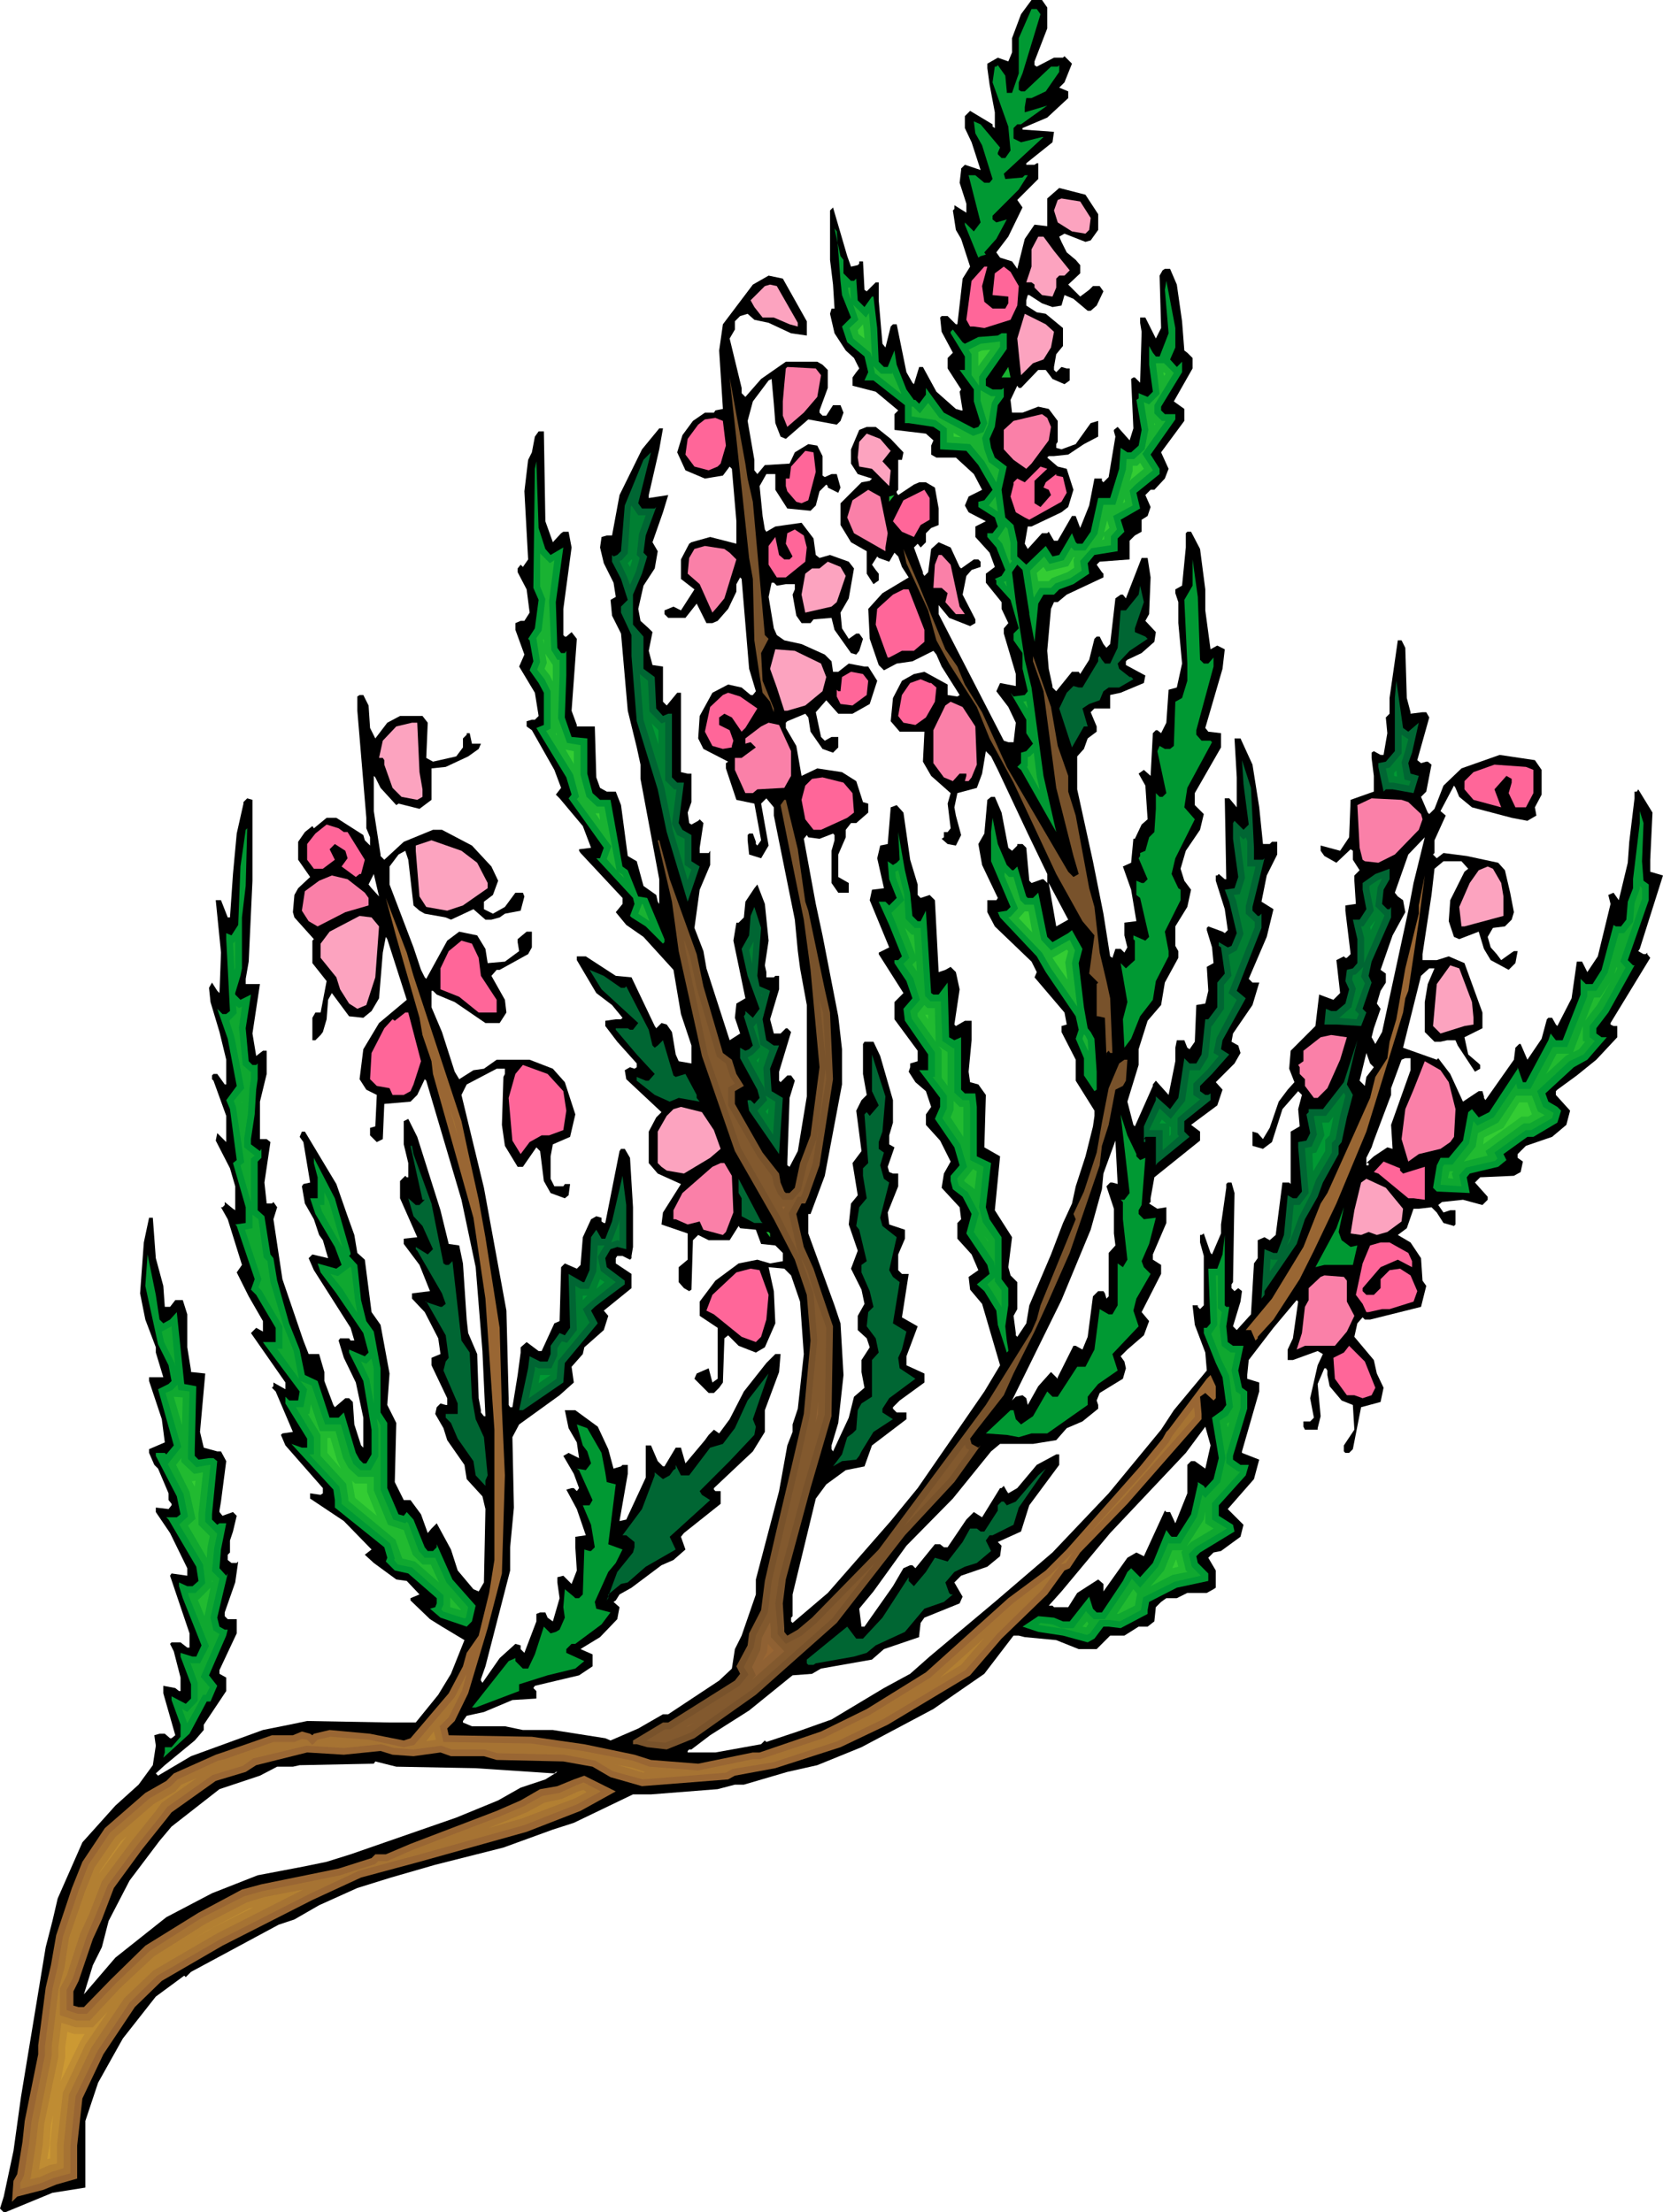 <svg xmlns="http://www.w3.org/2000/svg" width="7.396in" height="9.838in" fill-rule="evenodd" stroke-linecap="round" preserveAspectRatio="none" viewBox="0 0 2220 2954"><style>.pen1{stroke:none}.brush2{fill:#093}.brush3{fill:#fca3bf}.brush4{fill:#19b232}.brush5{fill:#3c3}.brush6{fill:#f69}.brush7{fill:#fa80a8}.brush8{fill:#78522b}.brush9{fill:#063}.brush10{fill:#007f32}.brush13{fill:#963}.brush14{fill:#0fa830}.brush15{fill:#21ba30}</style><path d="M1398 10v28l-17 44v5l3 2 23-12h12l2-2 10 10-10 25-7 7 12 5v9l-28 26-33 14v2l42 3-2 14-35 28v2h11l3-2h2v21l-28 28 7 10-19 39-16 21 5 7 16 5 5 7 2 3 10-40 13-19 17 2v-37l16-14 35 9 17 26v21l-10 14-7 2-28-11-7 4 3 7 7 14 12 10 6 7v11l-16 15 16 16 12-9 5-5h9l5 7-9 19-8 7h-4l-19-16-12-5-4 14-12 2-14-5-17-11h-2l-2 7v7l14 9 12 2 23 19v24l-9 11-3 17v4l3 3 7-7 7 2h4v16l-7 5-16-7-9-12h-10l-23 24h-3l-2-3-9 19 2 17h14l21-8 14 3 12 16v28l-2 3v5l7 2 19-7 20-28 10-3v21l-19 10-21 14-19 2h-7l-2 2 14 12 12 3 9 28-7 23-9 7-40 19h-5l-4 23 4 7 19-21h7l2-2 7 12h5l19-33h5l6 16 12-30 7-36h10v3l2 2 7-7 9-54-2-7v-2l5-4 16 18 5-16-3-66 3-2h2l7 7 2-68-2-12v-7h7l14 28 7-14-2-70 4-7 3-2h7l9 21 7 49 3 39 4 3 7 7v14l-25 44 14 10v16l-31 42 10 22-5 13-14 15h-5l-7 7 7 16-4 12-8 5v16l-9 5-7 7v25l-40 3-4 4 7 10 2 2v5l-49 23-12 10h-5l-4 9-5 56 2 24 5 23v2l5 5 21-26h9l2 3 12-19 7-28 3-3h4l5 10 4 5 5-5 7-61 7-5h3l4 5 21-54h8l4 26-2 49-5 9 14 15-2 13-17 15-19 9-2 2v5l26 14-2 10-31 13-14 3v18h-21l-5 5 8 19v7l-12 9-5 14-9 10v44l21 96 14 70 9 57 3 2 4-12h7l5 5 4-7-4-16v-17l16-2-7-42-11-31 11-5 3-32h2l9-19 8-7-3-45-9-16 7-5 9 8 3-57 4-4h2l5 4 7-14 3-44 11-3 7-32-5-54v-28l-4-12v-5l9-5 5-51v-19l2-2h5l12 23 7 54v28l7 52 9-5 10 5-3 26-23 79 4 5 17 2v19l-35 61v16l12 12-5 21-19 28-7 24 5 16 9 12-5 23-16 26v26l4 7v9l-18 33-5 30-18 21-12 38v21l-15 49 8 31 2 2 24-54v-2l4-5 17 19 9-45v-18l2-10h10l4 10 3 2 7-10 2-49 12-2 4-17-2-32 9-5-2-21-7-23v-3l2-2 19 7 3 2 4-4-4-28-12-38v-7h2l2-2 8 7h2l-2-108h6l10 12v-40l-3-52h8l16 35 9 57 5 49h9l3-3h7v17l-14 28-7 35 16 10-9 37-24 56 5 5h9l-9 30-26 38-2 11 9 5 3 10-8 14-25 25 9 10-7 21-35 26 12 9v12l-61 49-5 28v5l-2 2 11 7 12-2v21l-18 42v7l11 7v12l-26 51 10 12-7 19-22 19-9 9 5 7 2 9-4 14-31 19-4 10 2 6v5l-21 17-21 9-14 16-31 5h-44l-12 10-51 63-62 63-44 61-19 23 3 24h4l38-54 14-24 9-4h3l4 4 26-32h7l5 4h5l25-37 10-10 11 7 24-39h2l3-3 4 7 2 3 12-7 26-31 26-14h4v14l-40 54-11 35-31 14 5 5-2 14-17 14-35 12-9 9 11 19-4 9-47 19-5 7-2 17v2l-47 16-16 14-68 12-12 7-26 2-58 47-52 33-25 19h-3l-2 2v2h37l61-11 5-5 2 2 42-14 45-16 70-42 35-19 26-23 87-73 77-66 75-79 70-85 17-26 44-53-2-24-14-37-3-26h7v2l3 3 5-5v-66l-5-18v-10h2l3-2 9 26 2 2 12-28v-12l7-49v-5l2-2h5l4 14-2 119-2 3v5l4 4 5-4 5 4-2 14-10 33 5 5 19-21 4-68 5-7v-24l9-4 7 4 8-7 9-70h9l2 2v-70l12-7-2-23 5-19-5-5-21 24-14 44-12 9-14-4v-19l7 2 7 8 9-15 12-35 12-16 9-10-7-18 2-24 33-33 5-42 19 7 9-9-5-44 10-5 2 2h2l5-5-7-58v-7l14-2-2-31v-7l7-7-9-14v-12l-3-2-19 18-16-9-5-7v-7l26 7 12-18 2-50 31-11v-21l-3-24v-7l3-2 9 5h4l5-29-2-21 5-5v-21l11-77h5l5 10 2 67 5 19v2l16-2h5l4 7-16 57 5 4 7-2h2l5 4-7 36-7 7 9 21 2 2 7-7 12-31 24-23 51-18 47 7 9 13v33l-9 17 2 11-12 7-21-4-53-14-17-14-5-12-2-3-18 34 7 6-15 33v17l-2 2 5 5 9-7 31 4 42 9 9 10 7 30 5 26-3 10-9 9-16 2-7 12 4 14 8 9 6 8 14-10 3-2h5l-3 16-9 9-24-13-9-15-7-23-26 10-7-3-7-21 2-28 19-38 5-4-9-10h-24l-12 10-4 35-9 59-3 20v8h19l16-5 21 9 24 66v21l-24 12 5 23 14 12 2 2v5l-7 4-23-35-3-7h-11l-9 2h-8l-13-13v-40l4-24 9-21h-7l-11 10-24 96 45 16 2-2 16 21 17 37 21-14h5l2 7v2l2 3 38-54 2-16 5-5h2l9 21 19-28 7-26 2-2h5l5 9 2 2 19-37 7-49h7l7 14 14-21 17-70-3-12 7-3 7 10 12-50 2-28 7-58v-9h3l2-3 19 31-3 63v16l17 5-31 98-2 3 7 4h3l2-2v2l4 5-53 87v2l4 2h5v15l-28 30-26 21-26 19-2 2v5l19 21-5 19-19 16-35 12-11 11v5l7 5-3 14-9 5-45 2-7 7 17 19v4l-7 7-26-7-28 3-5 4 7 10 9-3h7v19l-2 2-14-4-9-14-7-7-17 2h-7l-9 26-12 9 17 10 14 21 2 30 5 7-7 28-68 17h-7l-3-3-7 8-4 18 26 31 4 18 9 19-4 19-26 7-11 56-5 5h-5l-2-2v-8l14-21-2-33-15-6-16-19-3-15v-6l-2-3h-2l-9 21 4 43-4 16v2h-17l-2-4v-7h9l5-5-5-26 10-44 7-15-7-4-33 12h-7v-14l7-15 7-49-2-2-31 37-33 43-2 20v5l16 5v12l-23 80v2l23 9-7 26-35 40 21 21-4 16-26 19-10 2-7 7 10 17v23l-3 2-9 5h-26l-14 7h-14l-7 5-7 7-2 19-9 7h-12l-19 12h-19l-18 18h-24l-30-12-42-4-8-2h-7l-39 51-68 47-96 51-59 24-40 9-58 17h-12l-23 6-89 7h-24l-79 38-28 9-66 24-91 23-59 17-45 14-51 23-33 19-21 7-117 63-7 7-2-2-38 28-44 56-33 59-17 51v89l-44 7-63 26H5l-5-5 5-16 13-61 10-72 33-200 9-35 7-30 33-75 44-49 31-28 19-26 4-26-2-14 7-2h7l7 6h2l5-4-16-56v-10l16 3 5 4h2v-18l-9-35-5-10 2-2h12l9 7h3v-19l-26-77 2-3 21 3v-10l-23-47-19-28v-6l17 2 4-5v-2l-4-5v-9l-14-33-5-5-7-16v-5l21-9-4-31-17-51v-5h19l-10-33v-7l-14-37-7-35 5-68 7-33h5l4 54 10 37 2 28h7l7-9h10l6 19v44l5 31v2l19 2-7 78 5 21 18 5h5l7 13-7 54-2 12v2l4 5 14-5 5 5-5 21-4 12v16l-3 3v7l5 4h7l2-2-4 28-14 40v5l4 4h12v19l-23 49v5l9 5v18l-30 45v7l-12 14-40 33-12 11 3 3 44-26 96-35 35-7 24-5 110 2h35l30-37 17-28 18-45-30-18-16-10-26-25v-3l12-5-17-18-14-2-30-22-12-11 9-7-37-38-45-30v-7l14 2 3-2v-7l-50-57-6-14 2-2 14-2-23-54-5-5 2-2v-5l16 9v-9l-46-66 7-7 9 5v-14l-19-33-16-32 7-10-19-61-9-16h2l3-3v-4l11 9 3 2v-32l-7-24-19-37 2-10 12 12v-35l-17-47-2-2v-5l2-2h5l10 14h2v-33l-9-37-12-40-2-19 4-7 7 11 3 3 2-54-7-70h7l9 23h3l4-58 5-54 9-40v-2l5-5 7 2v108l-5 108-4 23v7h19l-10 66 5 30 9-7h5v31l-9 37v50h9l5 4-8 54 3 28h7l2-2 5 7-5 16 12 80 28 82 7 18h14l7 24v12l12 32 2 3 14-12h5l5 5 2 30 9 28 3 3v-40l-10-47-16-33-7-23 2-3h12l2 3h5l-5-17-49-77-7-16 5-5 21 5-7-24-5-7-7-21-12-21-4-23 2-3 9-2-9-54-5-7 3-7h4l42 70 15 43 9 25 4 24 10 9 9 70 12 17 12 65-3 42 12 24-2 79 12 24h9l14 19 9 25 5-6 7-7 19 35 9 28 21 25 7 3 7-12 2-98-4-17-21-23-3-19-23-33-5-16-11-19 2-9 5-5 7 2h2v-9l-21-44v-10l12-5-3-21-18-35-17-18v-7l24-3-14-35-21-28v-7l18-2-23-52v-23l7-7 2 2h2v-19l-6-25v-31l6-3 12 24 31 98 11 45 14 2 5 24 5 75 2 18 12 28 2 59 3 16v3l4 5h2l-4-87-9-112-19-90-47-159-2-2-10 21-9 9-35 3-2 47-8 4-9-9v-10l7-2 2-42-14-7-9-14 5-40 21-35 37-31-26-81-2-3-4 21-5 61-10 17-11 9-19-2-23-31-5 9-2 26-5 17-3 4-7 7h-4v-30l4-7h7l8-42-19-24v-30l2-2-26-29-2-7 2-23 5-9 16-15-16-23v-24l9-13 10-8 2 3 17-14h13l36 23 2 7 7 7v-11l-5-12v-14l-12-143v-19l3-2h5l7 14 2 30 7 14 16-21 17-9h30l7 9-2 47 9 5 31-7 9-12v-12l5-5v-2h4l3 14h12l-3 7-14 10-30 14-19 2v42l-16 12-28-7-3 2-21-23-7-14-2-2v47l9 58v2l5 5 26-24 39-16h12l40 21 26 28 9 19-7 19-12 9v10l12 6 16-9 14-19h10l2 5-5 19-21 4-7 5-11 3h-8l-16-14-30 14-7-3-28-5-7-4-8-7-7-61-4-12-9 5-12 16v24l32 84 10 30 5 10 2 2 28-51 16-12 24 5 11 18 3 19 23-2 19-14-2-12v-4l12-10h7v21l-5 9-38 21h-4l-7 8 18 32 2 17-9 14h-19l-41-28-24-10-5-5h-2v22l14 33 17 53 6 10 19-12 14-2 17-12h44l31 12 16 18 14 43-7 30-23 10-3 16v30l5 10h12l2-3h7l-2 15-5 4-19-7-9-16-5-40-5-5-18 26h-7l-17-28-4-28 2-64 2-4v-7h-11l-40 21-7 14 30 124 30 164 3 117v9l2 3h3l7-43 4-30v-7l8-7 16 12h4l17-37 7-3 2-72 5-5 16 7 5-5 3-37 11-24 7-4 7 2v5l3 2h2l19-96 2-3h5l7 12 4 66v53l-2 12v3l-2 2-10-5h-7l-2 3v7l21 14v19l-37 30 6 7-6 19-26 23-2 9-15 17 3 21-19 17-54 39-9 17 2 94-5 53v31l-33 128-6 17v2l2 3 23-33 21-19 7 2v5l5 5 16-42v-10l5-2h7l3 7 7 5 9-31-3-21v-7l8-2 11 11 7-18-2-31v-14l14-2-12-35-14-26 7-2h3l4 4 3-4-7-19-14-24 7-4 14 7-3-21-11-19-5-24h14l30 22 14 30 7 26 10-3 2-2h7v12l-11 63 9-2 26-56v-43h7l9 21 7 7h2l15-25h7l6 21 26-31 5-7 7-7 7 5 14-19 19-37 30-38 12-12h7l-2 24-19 51v29l-16 26-52 49v2l2 2h7v17l-49 39-4 5 6 17-16 14-16 7-40 30-16 9-5 8-3 2 8 7-3 16-23 24-23 14-3 2 16 7v16l-18 12-59 14-2 3 4 4v10l-32 2-38 16-23 5-5 7v2l12 5h44l24 5h40l70 11 7 3 37-16 33-19h7l68-45 17-16 4-26 9-18 19-55v-20l31-118 11-61 7-18v-10l7-21 8-73-5-70-12-35-9-9-21-2 7 32 2 43-14 32-12 7-23-9-14-14-5 4-2 59-5 7-7 7h-7l-19-19 3-7 16-7 5 19 7-5v-68l-24-16v-19l21-28 31-23 25-5 17 5 17-3v-11l-10-10-19-2-7-19-21-2-2-3-12 19h-28l-14-7-7 7-2 66-3 2-7-4-7-8v-20l12-10v-35l-35-12 2-16 24-38-31-14-12-14v-42l10-19 7-7-47-44-2-12 7-4 6 2 3-2v-5l-26-29-16-21v-7l14-2h7l2-2-14-17-21-16-26-44v-5h12l40 26 21 2 31 65 2 3 7-7 7 2 7 10 5 30 4 9 17 3v-24l-14-42-10-59-40-44-23-16-14-17 9-11v-8l-56-60-2-3v-2l16-2-11-29-31-37-5-5 7-9-9-24-30-53-7-5v-7l7-2h4l5-5-5-31-21-35 7-16-12-33v-9l7-3h5l7-11-4-31-12-23v-5l4-5 3 3 7-10-5-91 5-42 5-10 4-21 5-7h7l2 120 10 28 11-12 3-2h7l4 21-11 82v35l2 2h2l7-6 7 9-7 96 7 19v2h24l2 68 5 14 9 5h12l7 18 9 68 12 7 9 33 17 12 2 9 2 3v-33l-25-134v-19l-5-23-12-49-9-103-12-24-2-21 7-4-3-19-13-26-5-21 2-14 7-2h7l10-54 30-61 23-28h5l-5 28-14 61v4l26-4-7 23-14 40 7 12-4 23-15 23-7 31 3 16 11 10 5 5-5 25 5 19 14 2v47l5 5 14-17h5v106l9 2h5v38l-5 14 2 14 3 2 9-5 2-2 5 5-5 33v7h12l2-3v19l-14 33-7 51 12 31 4 23 31 96 14-9-7-21 2-19 12-7-16-77 4-24h3l7-7 2-21 12-18 4-5 10 26 5 49-5 33 2 9v7h10l2-2h5v18l-12 40 5 19h9l7-7h2l5 5-16 53v12l2 2 9-9h5l5 7-7 23-3 85v5l3 2 11-21 12-73v-122l-9-49-3-23-4-42-28-139v-11l-10-12-7 7 10 56-10 17-16-5-2-19v-7l2-2h5l4 11v3l2 2 5-7-9-49-24-5-14-42v-7l3-2-33-17-7-14 2-30 17-31 21-11 18 4 12 10h3l4-5-9-30-10-120-2-2-5 9v10l-11 23-14 16-7 3h-8l-13-26-15 19h-23l-5-5v-5l12-5 10 5 18-28-18-14v-26l11-21 3-2 25-7 35 9v-30l-6-70-3-3-9 12-24 4-26-11-11-24 7-23 14-19 16-11h12l2-3 10-2-5-78 5-35 40-53 21-12 19 4 32 57v19l-21-3-30-14-19-4-9-8-10 3-7 7v11l-7 12 16 66v7l5 5 21-24 33-23h42l7 4 7 7v24l-11 30v3l4 4h5l9-14h10l4 10-4 11-5 5-38-7-30 26-7-3-7-18-2-26-3-33-4 2-21 28-7 26 9 52v14l4 5 10-12 33-2 7-15 18-11 12 2 7 14v26l3 2 9-4h7l5 18-3 7-14-7v-2l-2-2-9 9-5 19-7 7-31-3-16-25v-21h-12l-9 16 4 40 3 18 2 3 12-7 35-5 16 21 3 22 5 4 14-4 25 9 7 9-7 40-11 19 2 21 9 14 10-7h4l5 7-5 16-4 5-7-2-22-31-4-16-24 2-4 5h-12l-7-10-5-28 3-7v-7h-12l-12 2-4-4h-3l-4 19 7 42 4 9 10 7 23 5 31 14 9 9 2 14h7l14-11 21 4h5l12 19-10 31-23 13h-19l-16-18-14 16 7 33 5 5 9-5h9v14l-7 7-14-5-16-23-3-19-4-5-24 10-2 2v7l14 24 7 40 21-10 33 5 19 12 9 28 7 2v12l-16 14h-7l-7 9v10l-10 23v30l14 8v13h-14l-9-13v-43l4-14v-7l-2-2-18 7-15-2-2-3-4 5 16 87 9 42 21 108 5 44v47l-23 122-19 51h-3v26l35 96 8 24 4 69-7 64-9 30v5l2 3 21-45 7-28 14-12-4-21v-16l11-17-4-12-12-11v-19l9-16-4-19-14-28 9-24-12-35 3-28 9-11-7-43 12-16-7-54 7-14 7-7-5-28v-40l2-3h12l9 19 17 59v30l-5 17v12l7 4-9 26 2 7 5 2h7v17l-14 35 2 16 21 7v12l-9 21v21l5 5h9l-9 58 21 12-15 40v12l24 11v12l-33 24-9 9v2l5 5h13v9l-46 35-10 28-25 5-26 19-14 19-31 128v29l-2 2v5l2 2 47-40 84-96 36-44 89-129 21-35-24-82-16-19-2-17 13-9-9-21-19-21v-21l5-5-2-16-24-26 3-19 9-16-14-28-19-21v-14l7-10-7-21-14-12-9-14 2-6v-5l10-3v-14l-31-42v-23l12-12-33-52v-2l14-7-26-63 3-14 16-2-9-40 4-17 10-2 4-49 8-3 9 10 9 63 10 33v14l4 4 12-4 7 7 5 96 9-3 7-4 7 7 5 23-7 47 2 2 12-7h9v26l-4 42 2 14 11 3 10 14-2 70 21 12-7 72 23 36-5 40 3 11 9 9v36l-5 9 3 23v3l2 2 12-18 4-24 29-68 16-42 12-26 5-23 13-40 10-40 2-14v-7l-25-40v-28l-19-37v-8l7-2-3-16-40-47 3-7-7-14-49-47-10-19v-16h12l2-3-11-23-10-21-5-28 8-14 4-45 5-4h5l9 21 9 47 5 4 7-7v-2h7l5 5 4 44 3 3 14-5h2l5 5v-12l-26-54-40-85-9-18-7-7-5 30-7 19-26 7-4 19 2 11 7 26-7 14-11-2-8-7 3-2v-7h5l4-5-4-33 4-14-26-23-11-19 2-40h-33l-12-14 3-31 12-23 16-9 14-3 31 17v14l13 2 3-2-24-38-7-16-4-5-28 14-21 3-17 9-7-7-12-35-2-40 19-21 35-21-9-14-5-14-5-5-7 12-14-5-2-2-7 11 5 7 4 5v9l-7 5-9-14v-30l-21-12-14-23v-29l28-28 11-2 3-3-19-6-9-14v-19l11-26 10-4h12l20 16 17 18-2 10h-5v40l-2 2v2l2 3 21-14 7-3h9l12 7 5 28v22l-10 4-7 7v12l-7 7-4-5-5 5 12 33v2l2 3 5-5 4-31 10-9 16 7 12 26 2 2 17-12h6l3 3v7l-12 4-7 8-5 25 17 33v5l-7 4-28-11-14-17v12l87 169 6 2h7l3-26-10-21-16-21 5-11 21 4v-16l-16-54v-7l6-7-9-19v-9l-21-26v-12l12-9-7-19-19-21v-14l14-7-23-12-5-9 5-12 18-9-11-21-24-22h-26l-7-4v-12l3-7-10-9-42-5v-21l5-5-30-25-31-8v-11l5-7 4-5-7-14-11-10-15-23-6-26 2-7h4l-2-32-4-33v-66l4-4 19 65 5 14 9-2 2-2v-3h5l2 38 3 2 12-12h4v24l5 58 4 5 7-28 3-3h5l13 64 8 14 2 2 7-23h5l18 33 26 23 7 2h2l-4-25 2-3-18-28v-14l7-7-15-28-2-19 2-2h8l11 11h2l7-61 10-16-12-37-7-12-4-26 2-2v-5l16 10v-12l-9-28 2-17v-2l5-5 21 7-12-37-9-19v-16l7-7 30 18v3l3 2v-21l-7-37-3-22v-6l14-8 14 5 5-12V51l12-32 14-19h14l7 10zM635 2361l105 7 2-2h2l-16 10-33 11-30 17-56 23-141 49-32 10-29 6-63 12-61 24-61 32-68 54-42 49 12-39 12-24 9-35 28-54 40-53 16-19 64-50 54-18 23-12h21l9-2 99-2 2-3 28 7 106 2zm974-400-14-10h-5l-5 5v38l-16 40-7-15h-5l-2-2-28 61-10-5-12 7-32 45v-10l-7-6-28 18-12 19h-19l-2-2h-5l17-19 65-78 101-107 26-35 7 25-7 31zm274-532-26 73 2 32-7-2-18 12-10 9h3v3h-3v-10l7-14 3-9 23-61v-9l14-38 5-2h7v16zm-49-4-10 13-2 12-7-7 9-37 5 14 5 5zm46-209-35 162-9 16-5-9 3-12 9-26-5-7 5-17 7-11v-12l-7-5 16-46 17-31-3-16-7-5-4-5 18-51 22-23-15 61-7 37zm-470 21-10-58 26 49-16 9zm75 342h-3l-5 5 10 30v33l2 16-9 10v58l-3 3-2-7-2-3h-7l-7 7-7 54-7 17-9-5h-3l-21 42v2l-9-9-17 19-14 25-2-9-5-4-9 2-5 5 66-134 39-94 15-54 2-21 16-44 3 58-7-2zm-989-393-4-5 7-14 7 30-10-11z" class="pen1" style="fill:#000"/><path d="m1389 19-24 79-5 12v10l3 2h5l35-33h9l2-2v9l-18 26-19 9h-7l-2 12v7l30-9-35 25h-5l-5 5v14l10 5 28-7h2l-53 49 2 7 23-2 3-3h4l-12 19-35 35v5l5 4 14-4-14 26-16 18 2 3-7 2-3 2-18-44v-3l12 12 9-12-16-63h9l12 10h7l4-5-14-45-9-16-2-16 9 4 26 31-3 7v2l5 5h5l7-10-3-32-21-59 3-21h2l2-2 10 14 2 21v2h7l9-26V51l17-39h7l5 7z" class="pen1 brush2"/><path d="m1456 291-2 16-5 5-18-3-19-12-5-16 5-14 5-2 25 4 14 22z" class="pen1 brush3"/><path d="M1126 347v18l10 10h4l3-3 2 29 9 9 10-14h2l5 42 2 45 7 7h5l9-22 3 19 13 33 10 14h2l5 5 9-12v-9l24 33 40 21 6-2 3-5-9-29v-16l-19-26h7v-18l-19-31v-2l3-3 13 17 3 2 18-9 26-2 5-3h7v21l-28 40v9l9 5h12l3-2v12l-8 11-4 29-7 16 2 12 5 13 16 12-7 31 5 37 11 10 5 23v19l12 11 26-25 9 14 9-2 17-29 5 12 2 2h7l11-16 10-45h16l12-39 2-28 9 6h5l10-9 4-21-7-40 3-2v-7l12 5 7-7-5-36v-25l5 9 4 5h5l12-31-5-58 2-12 12 63v26l-7 16 9 10 7-7v14l-28 46v5l5 5h14v7l-33 47 12 19v7l-26 21-5 4 5 21-26 15 5 16-9 9v17l-31 5-9 11 2 14-21 14-19 7-7 7h-14l-7 12-5 51-7-37v-2l-9-57-7-7-7 10 5 40 12 77 9 37 16 118 17 75-47-83-5-4 5-5v-14l7-2 9-10-9-14v-18l-21-36 4 5 15-2 4-5-7-30v-21l-12-17v-9l7-7-11-38-19-21v-5l-2-2 9-4 5-8-12-30-12-14v-5h7l7-9-4-12-22-14v-7l8-2 11-14-19-33-16-19-35-2v-24l-9-6-33-5h-5v-24l-42-33h-12l5-11-5-21-23-19-7-21 12-12-12-30-2-19-5-66-3-4 8 37 4 5z" class="pen1 brush2"/><path d="m1351 749-3 4-10-27-6-7 10-15v-1l3 3 4 19v22l2 2zm-8 27 1 7-4-6 3-1zm27 160 2 10-6-9 4-1zm10 69 4 32 4 18-17-31 1-1v-12l3-1 5-5zm-48-322-12-8 9-12 3 20zm-2-39-16-28-19-23-31-2v-19l-15-11-32-5v-13h2l9 9 11-14 15 20 45 24 14-5 5-12-9-30v-14l14 8h6l-5 9-5 29-8 18 3 15 6 17 14 10-4 17zm-127-118-34-27h-1v-1l-2-9 10 10h15v-2l12 28v1zm-39-49-2-6-23-19-5-14 12-11-7-20 17 17 4-6 2 21 2 38zm-28-77-3-9-1-7h3l1 16zm171 115-10-14v-28l-4-6 16-8 26-3v7l-28 40v12zm68 247 19-19 7 10 19-5 10-17 4 4h15l16-22 8-39h16l14-47 1-14h10l14-13 5-26-6-37 7 3 14-14-5-41h11l13 13-26 43v11l10 10h5l-31 44 14 22-23 19-8 8 4 20-26 14 5 18-8 9v12l-26 4-15 17 2 13-15 10-20 7-6 6h-15l-8 13-5-36z" class="pen1 brush4"/><path d="M1273 583v-5l10 6-10-1zm-120-143 1 12-8-6-1-5 7-8 1 7zm158 28 11-1-16 22v-19l5-2zm230 100v-3l1 1-1 2zm13-66-1-5 3 2-2 3zm-32 116 5 8-17 14-2 3 4-14v-7h6l4-4zm-21 48 1 4-3 2 2-6zm-23 29 3 10-7 6 4-16zm-4 20v5l-3 1 2-4 1-2zm-39 29-2 3 1 11-9 6-21 8-4 4h-14l-2-11 9-8 4 6 29-7 7-12h2z" class="pen1 brush5"/><path d="m1407 335 21 26-7 7h-7l-4 4v12l-5 12-14-2-10-10v-4l-4-3h-7l7-21v-23l9-17h7l14 19z" class="pen1 brush3"/><path d="m1311 382 3 21 11 9h17l4-7v-9l-21-2 3-29 12-9 9 7 11 19-2 26-9 19-35 11-14-2h-5l-5-9 7-52 17-19h4l-7 26z" class="pen1 brush6"/><path d="M1065 431v5l-11-3-21-9h-15l-11-14-5-9 19-19 7-2 9 2 28 49zm342 12-4 21-10 16-14 5-16 16-5-49 10-33 28 14 11 10z" class="pen1 brush3"/><path d="m1096 501-5 29-18 21-22 19-6-15v-19l2-23 2-21 2-2 38 2 7 9z" class="pen1 brush7"/><path d="m1337 504 9-14 3 14h-12z" class="pen1 brush4"/><path d="m998 639 7 31 16 178 5 5-10 19 2 37 15 37v5l-5-14-10-12-4-23-7-47-2-82-5-28-17-159-9-82 21 115 3 20z" class="pen1 brush8"/><path d="m1403 570-3 18-23 31-7 7-17-12-13-14v-26l13-12 38-9 7 5 5 12z" class="pen1 brush7"/><path d="m969 595-7 24-4 4-12 5-19-5-12-16 3-21 14-19 9-7 14-2 10 4 4 33z" class="pen1 brush6"/><path d="m1187 600 2 2-11 14 11 12-2 21-23-23-17-3-2-12 2-21 10-11 18 7 12 14z" class="pen1 brush3"/><path d="m1089 630-10 38-9 4-7-2-12-14-2-7v-10h5l2-16 19-21 11 2 3 26z" class="pen1 brush6"/><path d="M857 679h17l2-2-14 38-3 23 5 5-7 23-12 28v40l14 16v43l15 11 2 42 9 10 7-3h5v85l7 7h9l-7 54 5 9 12 7v35l11 7-16 47-28-93-12-57-28-91-7-87v-28l-14-30v-8l9-9-9-28-12-23v-9l2 2 5-2 5-5 5-61 25-61 10-10-17 68 5 7z" class="pen1 brush9"/><path d="m841 781-4-11-10-21 3-1 8-9 4-62 1-2 9 13h10l-9 25-3 28 4 4-5 18-8 18zm13 119 11 9 2 41 16 16 5-2v78l12 12h3l-6 46 7 15 10 5v35l9 6-5 14-20-67-11-56-28-91-5-61z" class="pen1 brush10"/><path d="m843 747 1 1-3 9-3-5 5-5zm36 228v19l-9-28 9 9zM728 733l7 8 17-10-10 73 2 61 5 7h5l2-3v33l-2 56 9 26 21 2v47l7 26 10 9h14l16 89 7 5 14 35 12 2 23 55v4l-2 2-23-23-19-12-2-2 6-16-2-8-49-53h5l5-14-47-66 4-5-7-23-40-66 10-4v-43l-7-13-12-17 5-12-5-28-2-2 9-14 5-38-7-16 2-159 2-10 3 89 9 28z" class="pen1 brush2"/><path d="m833 1172-8-8 6 4 2 4zm-10-10-13-15 6-17-46-63 3-3-8-30-36-58 6-3v-50l-8-16-10-13 4-10-5-32 7-10 5-42-7-17v-44l13 13 6-4-7 55 3 65 8 13h3v21l-2 57 12 33 18 3v40l8 29 14 13h10l16 85zm34 45h1l9 23-15-10 5-13z" class="pen1 brush4"/><path d="m728 873 10 15v22l-4-8-7-9 3-8-2-12zm15 106v3l-1-2 1-1zm12 22 11 2v17l-11-19zm40 85h5l1 9-6-9zm-69-226-1-6h1v6z" class="pen1 brush5"/><path d="M1381 642v30l8 5 14-16-3-7-7-3 3-7 14-11v2l9 2 5 21-7 12-43 24-6-3-12-7-7-21 4-16v-3l5-5 10 5 21-21 9 3-17 16z" class="pen1 brush6"/><path d="m1175 663 10 49-3 19v5l-42-24-9-21 7-23 21-14 7 4 9 5z" class="pen1 brush7"/><path d="m1241 694-12 7-9 16-16-7-12-14 14-28 28-14 7 11v29z" class="pen1 brush6"/><path d="m1187 663 7-2-7 9v-7z" class="pen1 brush4"/><path d="m1077 731-2 19-26 21h-12l-11-17v-25l9-12 5 24 7 6h7l4-4-9-17 2-14 10-5 12 8 4 16z" class="pen1 brush6"/><path d="m974 738 9 9-16 52-9 11-7 8-17-38-16-14 2-21 7-12 14-4 26 4 7 5z" class="pen1 brush7"/><path d="m1262 867 16 23 10 24 23 37 33 73 82 140 7 7 7-4-7-24-23-91-17-129-14-40v-7l24 68 9 52 14 40v21l10 32 18 97 7 25 7 61 9 38 5 23 3 73h-3l-2-3-3 3v4l-2-51-9-2h-2v-43l2-2-12-12 7-51-16-19-35-63-57-122-32-59-17-42-37-58-17-31-11-40-29-63-4-19 21 49 35 85z" class="pen1 brush8"/><path d="m1269 754 12 56 7 10h-12l-14-16 3-12-8-7h-11l2-31 5-13h4l12 13z" class="pen1 brush7"/><path d="m1602 881 5 5h6l7-8v12l-23 85v6l7 8h12l2 2-33 61-4 26 14 16-26 52-5 21 9 19 3 2v14l-21 42 5 26v7l-17 33-4 25-17 22-12 30-9 12-2-38 6-23-9-52 7 7 12-11v-26l-2-2v-5l16 7 5-5-12-52-5-4v-19l7 3h3l5-5-12-28 2-3v-4l7-3 5-18 7-7 2-31v-21l5 5h4l5-5-12-56 3-7 7 4h7l5-4 2-59 9-5 7-23v-23l-4-85 11-19v-35l7 50 3 84z" class="pen1 brush2"/><path d="m1129 769-12 35-7 6-35 8-5-24 5-28 9-7h10l11-9 17 7 7 12z" class="pen1 brush3"/><path d="M1515 839v5l14 6 3 3-24 16-16 17 2 7 14 11h2l3 3-19 11h-14l-7 5-5 12-14 5-9 6 7 24h-5l-16 28-17-52 10-21 9-9 7 2h5l21-35v-5l2-2 3 5 4 5h7l10-21 4-50h7l17-21 2-12 5 22-12 35z" class="pen1 brush9"/><path d="M1234 841v16l-14 12h-16l-17 9h-2l-16-44 2-21 21-19 14-7h7l21 54z" class="pen1 brush6"/><path d="m1096 886 7 18-5 19-23 19-24 7h-4l-10-31-9-25 7-26 26 2 35 17z" class="pen1 brush3"/><path d="m1159 909-2 19-19 14-16-2-5-10v-9l2 2h3l2-19 12-7 16 3 7 9zm84 3 7 6-2 19-12 21-14 10-16-3-7-9 5-28 11-16 14-5 12 5h2z" class="pen1 brush6"/><path d="m1880 977 14-12-9 40-5 14 3 14 11 3-7 23-28-5h-9l-3 3-7-33v-5l10-2 12-14v-71l2-23 9 63 7 5z" class="pen1 brush9"/><path d="M1871 1006v-25l9 6-4 15-5 16 4 23 8 2-2 6-21-4h-6l-4-19 5-1 16-19z" class="pen1 brush10"/><path d="M1861 1036v-4l3-3 1 8-4-1z" class="pen1 brush2"/><path d="m1011 946-16 26-5 5-13-19-10-5-7 5v10l14 7 5 14-2 7v2l-12 2-14-4-10-19 7-33 17-16 7-3 16 5 23 16z" class="pen1 brush6"/><path d="m1302 970 2 51-7 17-4 5h-5l2-7v-3h-9l-9 10-12-5-14-19v-44l16-33 7-5 16 7 17 26z" class="pen1 brush7"/><path d="m560 1031 4 23v10l-7 4-21-4-12-12-11-31v-6l-2-3h-5l5-23 18-19 21-5h7l3 66z" class="pen1 brush3"/><path d="M1056 1003v33l-9 16-36 2-6 5h-10l-14-31v-16h9l19-14-7-7-7 2v-7l21-16 10-5 14 3 16 35z" class="pen1 brush7"/><path d="M1674 1132v16h12l2-2-16 65v5l7 7h2l3-3v19l-33 84 12 10-31 56-2 12 11 7-23 26-16 16v7l7 5h4l3-2v9l-35 28v14l7 7-43 35-2 3v-38h-14l-2 3h2v4h-2v-21l16-35v-5l19 17 11-15 8-53 7 7h9l7-12 5-47h4l12-16v-33l10-12-5-35-3-2v-5l12 7 5-2 7-17-10-42-6-16 13-2 5-15-7-51v-21l2-3 12 12 7-7-7-54-2-32 12 37 4 80z" class="pen1 brush9"/><path d="m1676 1157-13 53v10l12 11v7l-35 88 11 9-27 51-4 20 7 4-15 18-19 19v15l9 6-30 25v22l2 2-22 19v-27h-18l14-29 15 14 19-24 6-41h14l11-18 4-41h1l16-23v-32l10-12-4-28 11-6 9-22-10-45-3-7 8-1 7-22-7-53v-3l5 5 3-3 2 5v34h11z" class="pen1 brush10"/><path d="M1557 1500h-9l3-5 6 5zm4 4 2 1v10l-2 2v-13z" class="pen1 brush2"/><path d="M2047 1028v31l-10 19h-14l-9-19 4-14v-5l-7-4-16 18 9 24-37-10-12-14v-11l12-12 28-10 42 3 10 4zm-909 31 2 26-9 7-35 16h-10l-11-14-5-26 5-19 9-9 14-2 28 7 12 14z" class="pen1 brush6"/><path d="m1880 1071 17 16 2 7-5 14-32 33-22 11-18-2-3-2-4-16-3-57 19-9 40 2 9 3z" class="pen1 brush7"/><path d="m1065 1134 10 70 4 12 22 105 7 31 4 89-18 115-15 42-4 9h-5l-7 14 10 44 13 29 10 30 16 47-2 120-28 96-33 122-4 32 2 33v5l4 5 14-8 19-16 89-91 26-35 117-158 33-53 28-45 7-16 5-19 47-115-3-7 14-30 17-52 7-40 9-46 14-33 7-5h4l-2 28-4 7-10 5-9 47-9 28-3 26-40 117-30 68-17 37-28 56-13 29-36 46-9 12 2 7 9 5 3-3-35 49-66 71-91 117-108 96-82 58-37 15-26-3-14-4h-5v-5l40-24h7l89-56 7-9-5-10 15-28 2-16 16-31 5-39 14-61 21-89 17-73 9-98-5-61-16-47-28-54-52-91-44-127-7-32-24-108-9-66-19-82h2l14 52 36 100 9 43 26 89 12 9 6 19 10 16-12 7v17l37 65 22 28 2 12 5 12 2 2h5l7-7 7-33 14-37 12-91-12-130-9-67-22-108-9-45 5-7h2l16 66z" class="pen1 brush8"/><path d="m1102 1413-8-78 5 18 3 60zm0 14 1 13-18 113-14 41-2 4h-4l-12 22 11 48 3 8-26-52-52-91-44-125-30-140-2-14 8 23 9 42 27 92 12 9 6 18 6 9-9 5v24l39 68 20 27 2 11 6 13 6 7h13l11-12 8-34 14-38 11-91zm-33 252 9 18 9 30 16 46-2 116-28 95-33 123-5 34 3 33v8l11 13 21-11 20-17 78-80-57 74-107 95-81 57-35 14-22-2-3-1 25-15h7l92-58 12-15-6-10 13-26 3-16 16-31 5-41 14-60 21-89 16-73 10-100-5-63-17-48zm138 359 81-109 2 5 4 2-27 38-60 64z" class="pen1" style="fill:#82592e"/><path d="m1048 1611-2 4-2-4h4zm-20 555 1 9v11l18 19-43 38 5-6-5-11 11-23 2-16 11-21zm-101 134-8 5-3 1 11-6zm162-401 1-8 2-19v16l-3 11z" class="pen1" style="fill:#8f6133"/><path d="m1024 2206 1-11 8 9-15 13 6-11z" class="pen1 brush13"/><path d="m2192 1150 2 26 7 5v21l-28 80 7 7h2l-35 63-16 21v7l7 5h7l-26 30-18 10-38 35 4 11 12 7 5 5-5 16-32 19h-8l-32 23 4 8-11 9-38 9-4 5 4 21-44-2-5-5 5-30 5-10h11l19-23 7-38 5-4 9 11 14-7 38-58v-2l7 20h4l30-56 3-9 7 9h9l24-61v-21l7 7h9l12-19 16-60 3 2h7l7-9 2-24 7-18v-12l9-75v-16l5 16-2 51z" class="pen1 brush2"/><path d="m1951 1584-28-2 3-24 2-3h11l22-28 6-30 5 6 22-11 30-45 2 7h17l30-56h19l27-68v-7h12l15-24 15-53h7l12-15 2-25 7-19v-4l3 3v14l-29 84 7 8-30 55-18 23v15l7 5-15 18-19 9-43 40 8 21 14 8-2 7-28 16h-7l-42 30 4 8-3 3-39 9-9 10 3 15z" class="pen1 brush14"/><path d="m1940 1564-2 3 2 7-7-1 2-9h5zm14-13 16-20 3-18 27-14 24-36h21l8 21 9 5-20 11h-8l-51 37 3 6-32 8zm110-117 14-27h17l-5 3-26 24zm36-29 13-35v20l3 1-8 10-8 4zm16-42 12-31h8l14-21-18 31-16 21zm39-62 3-10 1 2-4 8z" class="pen1 brush15"/><path d="m1980 1528 1-9 26-13 21-34h11l6 16-5 3h-9l-51 37z" class="pen1 brush5"/><path d="m1344 1155 7 7h2l5-5 12 40 2 2h7l7-7 12 59 7 7 21-12 5-4 14 25-5 19 7 59 5 28 4 5 5 9 3 44v24l-3 2-14-21v-23l-11-26 4-12-4-18-40-59-12-21-49-52-3-7 12-2 5-5-26-61v-39l2-19 7 35 12 28z" class="pen1 brush2"/><path d="m1447 1381 2 2 3 6 1 15-8-17 2-6zm-9-37-35-51-12-21-45-47 3-1 10-11-18-43v-5l6 6h6l9 31 6 6h12l10 47 13 14 25-14 7 14-4 17 7 58z" class="pen1 brush4"/><path d="m1405 1279 19-11 2 2-4 15 3 23-14-20-6-9zm-27-34-18-19 8-9h5l5 28z" class="pen1 brush5"/><path d="M459 1111h5l23 37-5 19h-2l-5 4-19-14 8-11-3-10-14-9-7 7 7 14-16 12h-12l-9-12v-21l11-14 15-12 16 5 7 5z" class="pen1 brush6"/><path d="M323 1225v68l-2 10-7 23v2l7 7 14-7-7 45 4 44 5 5h5l2-2v21l-2 14-2 33-5 33v7l12 9 2-3v12l-5 5v65l9 8 8 51 4 5 5 30 16 57 14 35 7 34 17 8 16 49h12l7-7 16 54 5 9 5 5h4l7-12v-33l-11-65-19-38v-4l21 9 5-5-7-26-36-53-21-28-4-12 25 7 7-5-9-24-26-44-7-21h10v-28l-5-19v-7l28 54 21 73v2l-2 2 11 12 5 47 7 28 10 14 9 49v59l9 14v87l15 35 7 2 4-5 9 10 15 37 4 5h7l5-5v-4l21 47 31 35-5 21-7 7-35-12-14-12 7-2 2-5v-7l-38-33-18-4-12-12 2-5-4-14-66-53v-10l-2-14-56-61 14 5h7v-12l-29-47v-9l5 5h12l2-12-47-63-2-3h17v-19l-26-44-7-7 5-14-24-71-2-2 14-2v-21l-17-59 5-4-9-68-5-12 14-19-12-63-14-40 7 7h5l5-4-5-96v-8l7 3 9-14 3-78 7-49 2-2-2 77-5 42z" class="pen1 brush2"/><path d="m457 1665-2-3-25-44-3-9h6v-17l6 12 18 61zm10 26 2 2 5 44 3 16-20-32-16-20 10 3 16-12v-1zm29 123 3 14v46l-6-33-11-23 7 3 7-7zm7 80 5 9v86l17 40 16 5 2-2 2 2 14 37 8 9h14l15 33 29 33-3 14-2 1-28-9-3-3 3-6v-13l-42-37-19-4-5-6 1-2-6-20-65-53v-6l-3-17-40-43h6v-23l-24-40h10l5-24-9-11 15 6 18 52h21l12 41 5 12 9 8h14l10-18v-37l-2-14zm-104-53-29-40h7v-30l-28-48-4-4 4-11-22-66 10-2v-18l8 6 7 51 5 5 4 28 17 57 14 35 7 37zm-64-236-14-49 5-4-11-74-3-8 14-17-13-68-7-22 10-10-1-10 4 3 4-2-4 28 5 50 10 9h1v9l-2 14-2 33-5 33v12l14 11-5 4v58zm-22-309-2-37h1l2-2v35l-1 4z" class="pen1 brush14"/><path d="m601 2133 14 16v1l-14-4v-13zm-15-20-32-28-17-4-9-25-63-52v-3l-3-20-34-37v-28l-17-28h2l2-13 12 36h21l10 36 7 13 13 12h21v18l19 46 21 7 12 33 13 13h11l11 24zm-263-642v1h-1l1-1z" class="pen1 brush15"/><path d="m470 1977 4 4h16v11l13 32-29-24-4-23zm-15-16-18-21v-20h4l9 30 5 11z" class="pen1 brush5"/><path d="m1215 1192 3 31 7 7h4l7-14 7 110 3 2h7l12-16 2 73 7 4 9-4v70l5 5h14l2 18v66l19 9-7 59 5 16 16 24v56l9 12v23l-4 28 2 19 2 12v2l-2 2-12-37-2-19-16-26-10-9 17-14-3-12-28-42 7-26-12-23-13-10-3-11v-7l12-14-7-24-26-38 7-16v-12l-28-37h12v-21l-31-45-2-16 12-14-8-23-16-24v-4h5l5-5-17-42-14-31h9l5 5 10-10-10-25-2-24 7 5 5-3 4-4-2-37 9 51 7 30z" class="pen1 brush2"/><path d="M1328 1706v5l9 12v22l-16-26-3-4 10-9zm0-14-1-7-27-40 7-25-15-28-12-9-2-7v-3l13-15-9-30-24-35 6-13v-17l-19-25h3v-33l-31-45-2-10 13-15-9-29-13-19 8-8-19-48-5-12 17-17-11-30-1-8 4-2 8 32 2 33 12 12h8l6 91 7 7h14l2 53 15 10 1-1v60l11 10h9l1 10v70l18 9-6 54 5 20 16 23v37z" class="pen1 brush14"/><path d="m1223 1283 1 14-6-9 5-5zm11 59 4 4h10l1 45-24-34v-4l9-11zm19 55 12 8v45l-8-11v-37l-4-5zm20 73 8 8h5v40l-17-26 4-10v-12zm26 91 5 3-3 24-2-2-11-8-1-2 12-15zm15 89 5 7v1l-5-8zm-92-375-14-36 9 9h3l2 27z" class="pen1 brush15"/><path d="M1235 1355h4v6l-4-6z" class="pen1 brush5"/><path d="m637 1152 14 27v7l-33 23-21 7-28-5-9-14-5-61v-7l21-7 40 14 21 16zm1367 27 3 18v26l-52 14h-4l-3-26 14-32 12-17 12-5 7 3 11 19z" class="pen1 brush3"/><path d="m1847 1188-2 19 7 7h3l2-3v14l-26 59-4 19 4 9-12 35 5 5-7 18-33-2h-16l2-21 7 3h7l12-10 5-19-5-11 2-15 8-2 6-7v-32l-6-26h9l9-14-5-26v-9l17-12 19-7v14l-8 14z" class="pen1 brush9"/><path d="M1821 1286v-34l-4-15h3l14-21-6-29v-4l12-8 5-2-6 12-3 25 12 12v1l-25 58-2 5zm-1 5-3 13 5 9-13 36 5 5-3 7-26-2h3l16-14 6-25-5-12 1-6 4-1 10-10z" class="pen1 brush10"/><path d="m1829 1238 7-9-6 13-1-4z" class="pen1 brush2"/><path d="m487 1192 5 7v10l-31 9-37 19-12-7-9-14 4-26 19-14 17-7 21 5 23 18z" class="pen1 brush7"/><path d="m1880 1323-4 10-3 19-49 159-40 96-30 63-19 38-35 54-21 23v2l-3 3-6-14h-7l35-42 42-69 23-58 9-14 36-80 21-47 7-28 16-25 3-22 9-30 12-68 18-73v-11l8-40-8 61-14 93zm-1328-20 64 194 9 42 14 63 9 50 19 121 3 108 4 89-4 131-19 73-26 87-18 37-10 10 2 9 111 2 70 10 67 14 22 7 63 5 73-15h9l82-28 61-30 79-49 110-99 50-37 28-28 98-111 30-37 5-9 3-3-3-2 3 2 51-68 5-5 7 15v16l-3 3-11-10-7 5 2 23v7l-99 113-63 65-14 21-7 3-23 32-61 59-42 49-110 66-63 30-87 28-54 10-9 5-115 9-42-12-24-14-39-7-89-2-17-5h-44l-14-5-36 5-28-2-16-5-49 5-49-3-68 17-14 9-40 12-59 42-7 9-32 40-38 52-16 42-12 26-19 56-7 14v19l7 2h7l36-37 46-45 71-44 58-31 26-7 103-21 44-14 5-5h14l33-14 115-44 32-14 26-15 23-4 22-9 14-5 42 21-47 26-72 28-143 40-78 21-65 30-120 61-81 47-36 35-42 63-28 59-7 63v44l-28 8-17 7-35 9-7 7 2-28 5-9 7-43 3-28 18-89v-12l10-77 7-30 7-40 21-63 14-35 30-45 54-47 28-16 10-10 56-25 9-3 66-23h28l12-5 11 3 3 2 2-2 21-5 54 5 45 9 9-3 51-60 19-36 5-18 16-23 14-57 7-44v-174l-12-175-16-108-54-192-2-17-12-35-4-23-19-66-12-42-14-52 28 73 9 31z" class="pen1 brush13"/><path d="m611 1517-12-41 8 24 4 17zm12 718-6 22-18 36-12 12 5 21 117 2 69 10 67 13 22 8 65 5 73-15h10l84-28 62-31 81-50 110-99 50-38 13-13-24 33-60 59-42 48-109 65-62 30-85 28-55 9-9 5-111 9-40-11-23-14-42-8-89-2-17-5h-44l-14-5-37 5-26-2-17-5-50 5-50-3-71 17-14 10-40 12-61 43-8 11-32 40-39 53-17 42-11 26-19 57-8 15v27l15 5h12l38-40 46-44 69-44 57-29 25-7 103-21 47-15 4-4h12l34-15 115-44 33-14 25-14 23-4 22-10 10-4 23 12-31 17-71 28-143 40-78 21-66 31-120 61-83 48-37 36-43 65-29 60-7 66v37l-22 6-17 7-28 8v-8l5-10 7-44 3-28 18-89v-12l10-76 7-30 7-40 21-62 13-34 29-43 53-46 28-16 9-9 54-25 9-2 65-23h28l10-4 7 1 7 7 7-7 17-4 52 4 46 10 14-3 54-64 16-31zm793-146 16-16-9 14-7 2zm37-40 76-85 31-38 5-9 29-38 1 10v3l-96 109-46 48z" class="pen1" style="fill:#a67333"/><path d="m861 2366-2 1-37-11h-1l22 4 18 6zm-279-43-13 2 10-13 3 11zm-319 51-47 33-8 11-32 40-40 54-17 44-12 26-18 56-9 17v36l22 7h18l40-43 46-43 68-43 56-29 23-7 52-10-116 59-84 49-39 37-44 66-30 63-7 67v31l-16 5-16 7-13 3 1-2 7-46 3-27 18-90v-12l9-76 8-29 6-40 21-61 13-33 28-41 51-44 29-17 8-9 21-9zm389 67 17-7 34-14 24-13 23-5 22-10 7-2 4 3-15 8-71 27-45 13zm603-201 59-53-31 36-28 17z" class="pen1" style="fill:#b27f32"/><path d="m144 2686-30 44-30 64-8 70v25l-10 2-14 6 5-33 2-28 19-90v-13l4-32 19 6h23l20-21zm-12-184 2-4 27-39 8-7-37 50zm130 85 16-10 55-29 5-1-54 27-22 13z" class="pen1" style="fill:#bf8c33"/><path d="m81 2779 6-32v-13l3-21 9 3h14l-6 10-26 53zm-10 45-4 39v19l-4 1 3-18 2-28 3-13z" class="pen1" style="fill:#c93"/><path d="m1011 1303 3 14 14 6-10 38 5 28 7 5 3 2h7l-12 31 2 30 15 9-5 75-40-58-2-12v-2h4l5 5 7-8-3-11-23-42v-14l7 4 5-2 5-5-12-39 2-3v-4l10 9 9-12-16-44-8-36 10-18 2-26 5-12 9 28-5 64z" class="pen1 brush9"/><path d="M1016 1328h1v2l-1-2zm-6 38 5 29 10 6 2 2-8 23 2 32-1-6-22-40 7-4 10-10-9-27 4-5zm12 97 13 8-3 44-21-32 13-14-2-6zm-18-176-4-18 6-12-2 30z" class="pen1 brush10"/><path d="m1014 1412-2 7-2-3 4-4zm8 72 4-4-1 8-3-4z" class="pen1 brush2"/><path d="m506 1237-5 68-12 37-12 5-11-7-12-19-5-16-21-26v-19l12-16 40-21 16 2 10 12z" class="pen1 brush3"/><path d="m639 1279 3 24 21 32v17h-24l-26-21-25-10v-28l11-23 17-14 14 4 9 19z" class="pen1 brush6"/><path d="m1965 1338 2 21v9l-12 2-32 10-10-10 5-56 18-25 12 4 17 45z" class="pen1 brush3"/><path d="M829 1319h5l2-2 30 58 5 21 3 3 4-3 7-7 14 47 3 2 13-4 15 28v4l4 5-28-5-12 5-20-9-24-19v-5l12 5h4l8-9-24-26-28-33v-2h16l3 2h4l7-9-49-45-16-26 19 8 23 16z" class="pen1 brush9"/><path d="m562 1417-10 31-4 9-9 5h-15l-4-9-17-3-9-9 2-35 17-33 11-12 3 2 14-11h4l17 65z" class="pen1 brush6"/><path d="m1789 1415-17 38-13 13h-5l-12-16v-9l-7-7v-9l-2-3 7-5v-14l23-18 14-3 21 3-9 30z" class="pen1 brush7"/><path d="m1806 1462-8 30-7 33-4 5v11l-21 38-7 19-17 30-11 33-43 63v5l-4 5 4-66 12 5h5l9-24 5-53 7 4h5l7-9-5-59v-7l11-2 5-10-5-25 3-3v-4h19l28-36 18-56-14 59 8 14z" class="pen1 brush9"/><path d="m1706 1682-11 16 1-17 2 1h8zm12-19 5-12 4-42h8l12-16-5-60 9-2 7-16-4-24 1-1h15l24-31 2 4-7 27-6 31-5 5v13l-21 36-7 19-16 31-12 32-4 6z" class="pen1 brush10"/><path d="m1757 1539 11-23-3-17h9l6-8-5 25-6 6v15l-16 27-1-24 5-1z" class="pen1 brush2"/><path d="m1182 1464-4 47-5 14v9l7 5-5 17 5 18 7 5-12 47 3 11 19 15-10 44 5 9 9 7-9 55 18 11-6 24-5 11 2 14 21 14-35 26-9 14v5l14 9-26 17-16 26-3 6-4 5-19 2-12 7 12-16 7-23 7-5 5-5 2-26 5-9 14-9v-49l9-10-4-19-12-16 2-19 7-7-5-21-11-25v-10l7-5-10-42-4-5 4-25 10-12-5-30v-10l7-7-5-65 3-3 4 5 12-14-9-19v-49l9 28 9 28z" class="pen1 brush9"/><path d="m1934 1445 9 36-2 37-5 7-13 9-29 7-14 10-9-30 5-40 11-26 15-38 21 12 11 16z" class="pen1 brush7"/><path d="m752 1457 4 26-4 26-19 7h-10l-16 9-12 16-11-18-5-57 9-32 10-12 33 12 21 23z" class="pen1 brush6"/><path d="m953 1509 9 25-14 12-35 21-23-4-7-5-5-5v-42l12-21 9-9 10-3 28 7 16 24z" class="pen1 brush3"/><path d="M1517 1541v3l5 5 7-3-5 63-4 7v5l7 7 16-2-9 35-10 23 3 8 9 9-19 33-4 16 7 21-35 37 7 22-26 18-10 12-4 5v11l-54 38h-21l-17 5-16-3-28-2 33-31h4l3 12 7 7 16-11 19-33 7 7h7l26-40h11l12-23 7-54 12 7h5l7-12v-56l7 5 6-10-6-54v-23l-3-3h5l7-9-12-105 9 28 12 25z" class="pen1 brush2"/><path d="m576 1607 16 80 3 2h4l5-5 12 106 11 16 3 61 5 28 11 24 5 51-3 7v7l-13-14-3-19-21-30-9-21-7-7v-5h16v-14l-19-44 3-12 4-5-4-30-24-42-2-3h-2l21 7h2l5-4-5-14-33-57-2-2v-3l16 10 7-7-14-31-12-13-7-24 10 9h5l7-7h-3l-16-72h2l2 11 24 66z" class="pen1 brush9"/><path d="m1869 1563 4 4 29-9v44l-15-2h-7l-40-33-6-2 13-14 22 9v3z" class="pen1 brush6"/><path d="m977 1570 2 49-10 26-4 4-26-7-5-11-16 4-16-7h-3v-12l12-23 16-14 24-21 11-5h5l10 17z" class="pen1 brush7"/><path d="m836 1668-12-3-9 3-7 12 2 12 24 18v5l-31 23-9 7-5 5 9 17-44 53-2 26-54 37h-5l12-56 2-16 14 7h10l4-10v-11l12-17 7 3 7-10-2-72 19 11h2l7-16 2-44 7-10 7 12h5l9-23 12-52 2-9 5 39v59z" class="pen1 brush9"/><path d="m816 1659 10-26 1-5v29l-3-1-8 3zm-9 4-9 15 4 19 20 15-34 27-10 9 9 18-42 51-2 24-37 26 8-38v-4l5 2h17l8-17v-10l6-9 7 2 13-17-2-59 7 4h11l10-23 2-36v1h9z" class="pen1 brush10"/><path d="M778 1736v-6h6l-2 2-4 4zm18-15 5-13 6 4-11 9zm-61 115-16 11 2-11h14z" class="pen1 brush2"/><path d="M1018 1633h-11l-17-9v-24l-4-7v-19l30 57 2 2z" class="pen1 brush9"/><path d="m1873 1614-2 17-19 14-14 4-11-4-10 4-14-2 5-31 9-37 7-5 26 12 23 28z" class="pen1 brush3"/><path d="m1791 1656 12 9 9-2-6 26h-38l-12 3 28-52 10-28-7 33 4 11z" class="pen1 brush2"/><path d="M1028 1647v5l-5-7h3l2 2z" class="pen1 brush4"/><path d="M1637 1745h4l-4 26 2 21 7 5h14l-7 33 5 23 7 5v23l-19 63v5l10 7h11l-4 14-36 40v14l19 12 2 9-46 28-5 5 2 9 14 14v10l-42 9-37 19-2 11v5l-36 19-16-2h-7l-12 16-9 5-33-9-33-5-21-7 21-14 21 2 12 5h9l26-33 5 16 5 5h7l28-42 6-12 5-5 12 12 17-19 18-44 5 7 2 2h7l19-30 9-40v-3l8 5 2 3 11-12 7-28-9-54 14-10 5-7-5-37-9-19-16-40v-7l-3-2 3 2h4l5-6-3-73h12l7-19 3-26v94l2 2z" class="pen1 brush2"/><path d="M1618 2007v22l20 12-42 25-9 9 4 17 12 12-35 8-42 21-3 17-28 15-15-2h-12l-13 18-4 2-30-8-33-5-2-1 3-2 16 2 12 5h16l17-23 1 2 9 9h15l31-46 5-8 11 12 24-28 14-32 1 1h15l22-36 7-29 4 4 20-21 7-32-8-50 11-7 7-11-5-42-10-20-14-36 8-12-2-66h3v44l5 5-3 19 3 26 12 9h6l-5 24 6 28 6 4v18l-19 63v11l16 11h2v1l-37 41z" class="pen1 brush14"/><path d="m1536 2118 18-21 11-27h14l-2 2 6 25 2 2-20 4-29 15zm48-53 23-36 2-11v16l11 7-30 18-6 6zm57-97v-1 1zm-2-62-1-5 3-2-2 7zm-121 222-3 16-22 11h-2l22-33 5 6zm-65 40-3 5-5-1 6-7 2 3z" class="pen1 brush15"/><path d="m1570 2082 3 10-8 2 5-12z" class="pen1 brush5"/><path d="m1880 1673 5 11v8l-19-10-23 10-24 28v4l5 5h10l9-9v-12l12-12 14-2 14 9 9 21-5 14-32 10h-10l-18 4h-3l-5-11-9-12 9-42 10-24 14-4h12l25 14z" class="pen1 brush6"/><path d="m213 1762 5 5 9-5 9-10 10 96 16 3-2 84v9l5 5 14-2h6l5 4-7 71v7l7 7 3-2h9l-7 35-2 25 9 10 2-3-14 59 3 12 7 4h4l-2 8-23 53 11 14-9 21h-5l-23 43-35 32 2-7v-7h9l12-14v-16l-12-33v-5l19 10 7-7v-19l-14-37v-5l16 5h5l7-15-25-63-5-16v-5l11 5h7l8-7-3-19-37-63-3-3h14l5-4-5-24-28-54v-4h12l2 2 10-12-21-75 14-7 4-4-4-21-14-28-17-78 3-42 11 54 5 33z" class="pen1 brush2"/><path d="m234 1825-1-5-14-28-3-14 13-7 5 54zm3 24 1 7 15 2-2 77v13l11 11 17-3h2l-7 65v11l16 16-4 19-3 31 10 10-12 52 4 17 8 5-25 57 12 14-5 10h-4l-21 38-7-19 7 4 14-15v-24l-10-27 2 1h11l12-23-27-67-1-4h10l13-13-3-25-32-54h1l11-10-6-30-21-40 18-23-21-72 9-4 7-7z" class="pen1 brush14"/><path d="m281 2120-8 38-9-22h1l16-16zm2-7v-3l1 1-1 2zm-7-33-25-43 10-9-8-36-18-36 7-9v5l17 16 12-2-6 55v15l15 15-3 15-1 14zm-33-177-11-38 12 1-1 37z" class="pen1 brush15"/><path d="m260 1985-4-7 5-1-1 8z" class="pen1 brush5"/><path d="m1026 1729-3 33-7 23-7 7-19-7-37-30-10-5 8-21 32-30 19-5 12 2 12 33z" class="pen1 brush6"/><path d="M1798 1710v28l10 19-10 21-16 19h-40l-11 5 7-22 4-35 5-9v-16l16-15 5-2 26 2 4 5z" class="pen1 brush7"/><path d="m1836 1853-5 10-12 4-11-4h-10l-16-22-2-28 14-7 7-9 21 21 14 35z" class="pen1 brush6"/><path d="m1009 1905-2 11-33 35-40 40 3 5 11 7-44 40-10 9 8 17-40 23-24 21-9 2-17 14v5l-2 3 14-38 21-26 2-7v-7l-11-9h-5l26-35 17-45v-4l11 9 9-5 5-7 3-2v-5l7 14h11l28-37 17-5 16-21 17-37 28-36-21 61 4 10z" class="pen1 brush9"/><path d="m803 1940 5 26 2 13 12 3-10 80 19 7-9 18-10 12-18 40 2 9 19 5-12 16-35 26h-5l-7 7v5l24 11-12 10-37 9-38 12v9l-58 22h-5l49-62 9-4v4l10 10h7l9-19 12-37 9 9 7-2 5-3 7-16-2-14 2-24 12 10 2 2h5l5-5 2-60 7 2h2l5-5-5-30-11-26h9l4-7-18-40-3-2 12 2 7-9-5-16-6-8-8-28 14 5 19 33z" class="pen1 brush2"/><path d="m1353 2036-28 14h-4l-5 7 7 14-19 16-16 5-14 7-12 14 5 14 2 2h3l-12 10-26 9-26 31-39 18-12 10-17 5-51 9-3 2h-7l-2-2v-5l49-40 5-4 12 16h9l26-28 35-54v5l7 7 16-19 12-19 17 5 20-26 10-18h9l5 4h5l18-28v-7l5-5h3l4 5 12-5 30-35 10-9-36 52-7 23z" class="pen1 brush9"/></svg>
